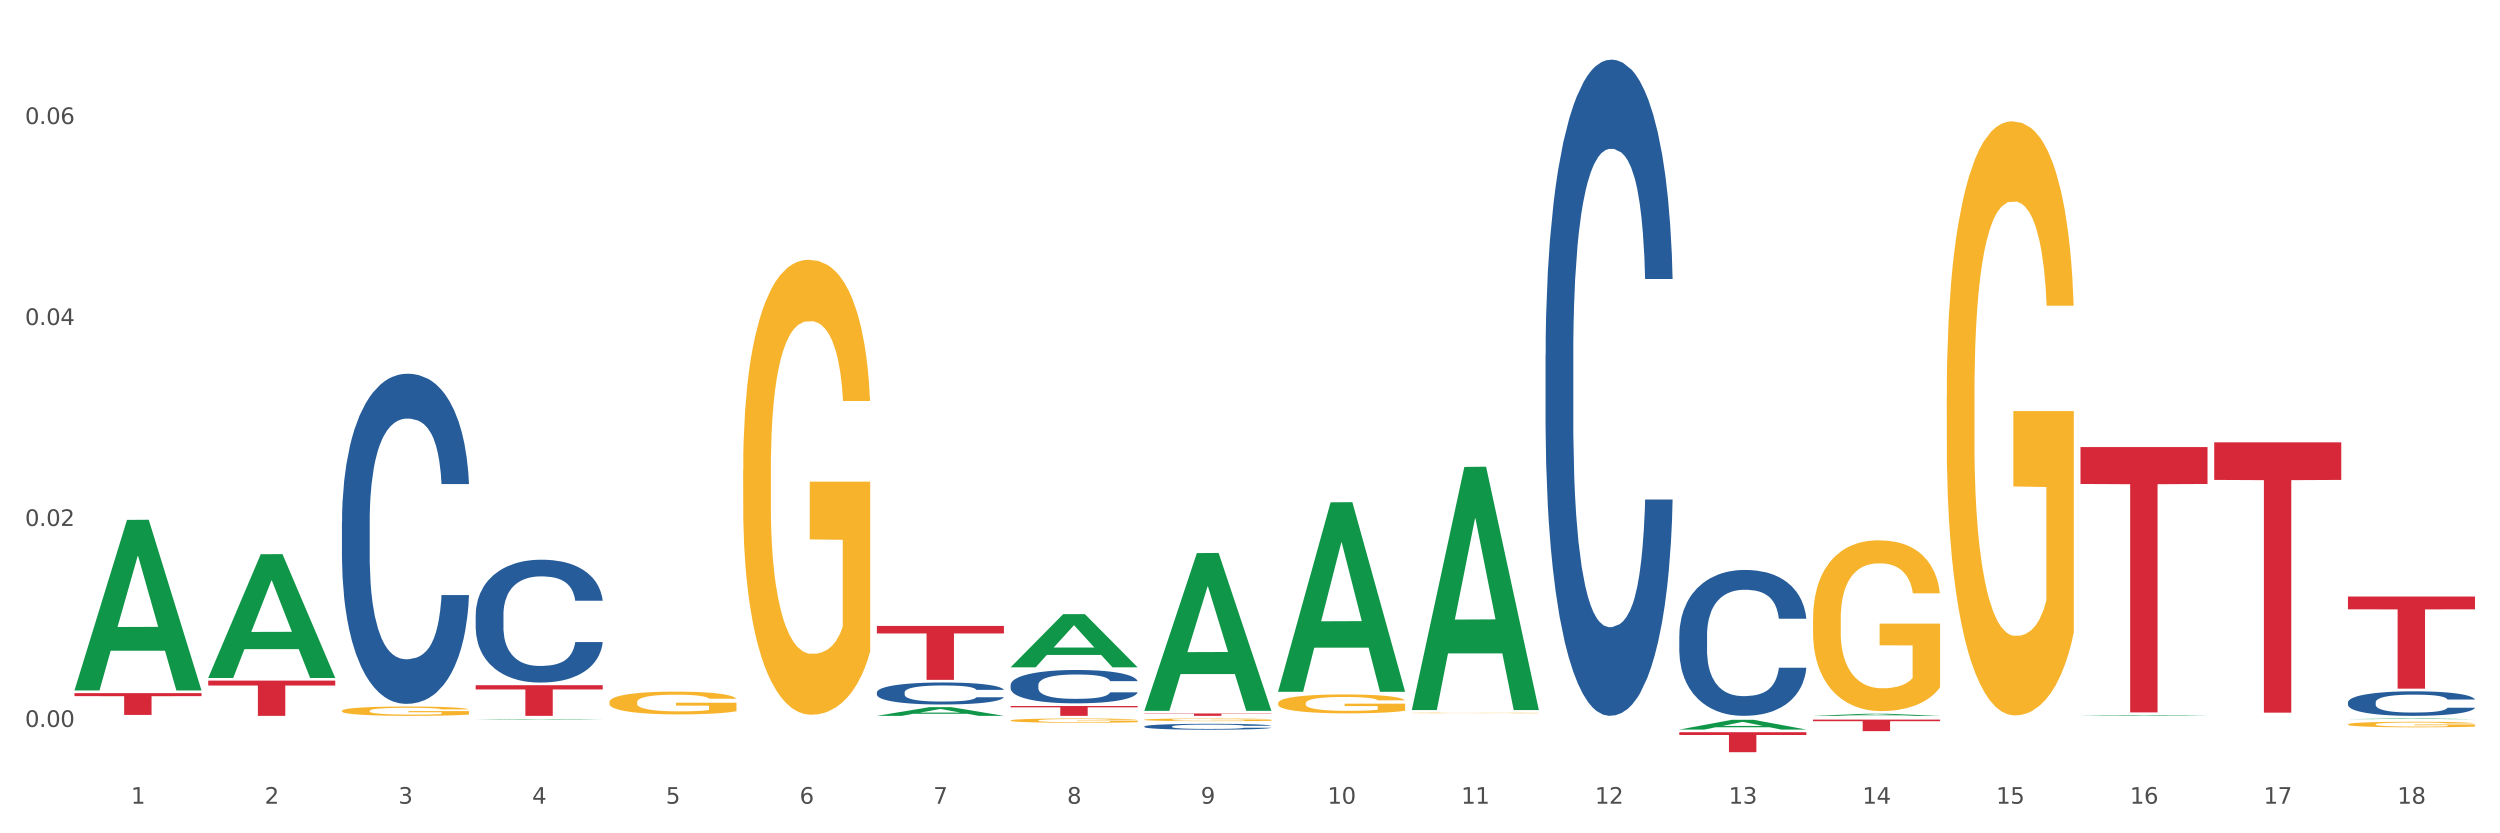 <?xml version="1.0" encoding="utf-8" standalone="no"?>
<!DOCTYPE svg PUBLIC "-//W3C//DTD SVG 1.1//EN"
  "http://www.w3.org/Graphics/SVG/1.1/DTD/svg11.dtd">
<svg xmlns:xlink="http://www.w3.org/1999/xlink" width="1080pt" height="360pt" viewBox="0 0 1080 360" xmlns="http://www.w3.org/2000/svg" version="1.1">
 <rect x="0" y="0" width="1080" height="360" fill="#333333" stroke="none"/>
 <defs>
  <style type="text/css">*{stroke-linejoin: round; stroke-linecap: butt}</style>
 </defs>
 <g id="figure_1">
  <g id="patch_1">
   <path d="M 0 360 
L 1080 360 
L 1080 0 
L 0 0 
z
" style="fill: #ffffff; stroke: #ffffff; stroke-linejoin: miter"/>
  </g>
  <g id="axes_1">
   <g id="matplotlib.axis_1">
    <g id="xtick_1">
     <g id="text_1">
      <!-- 1 -->
      <g style="fill: #4d4d4d" transform="translate(56.563 347.204) scale(0.096 -0.096)">
       <defs>
        <path id="DejaVuSans-31" d="M 794 531 
L 1825 531 
L 1825 4091 
L 703 3866 
L 703 4441 
L 1819 4666 
L 2450 4666 
L 2450 531 
L 3481 531 
L 3481 0 
L 794 0 
L 794 531 
z
" transform="scale(0.016)"/>
       </defs>
       <use xlink:href="#DejaVuSans-31"/>
      </g>
     </g>
    </g>
    <g id="xtick_2">
     <g id="text_2">
      <!-- 2 -->
      <g style="fill: #4d4d4d" transform="translate(114.336 347.204) scale(0.096 -0.096)">
       <defs>
        <path id="DejaVuSans-32" d="M 1228 531 
L 3431 531 
L 3431 0 
L 469 0 
L 469 531 
Q 828 903 1448 1529 
Q 2069 2156 2228 2338 
Q 2531 2678 2651 2914 
Q 2772 3150 2772 3378 
Q 2772 3750 2511 3984 
Q 2250 4219 1831 4219 
Q 1534 4219 1204 4116 
Q 875 4013 500 3803 
L 500 4441 
Q 881 4594 1212 4672 
Q 1544 4750 1819 4750 
Q 2544 4750 2975 4387 
Q 3406 4025 3406 3419 
Q 3406 3131 3298 2873 
Q 3191 2616 2906 2266 
Q 2828 2175 2409 1742 
Q 1991 1309 1228 531 
z
" transform="scale(0.016)"/>
       </defs>
       <use xlink:href="#DejaVuSans-32"/>
      </g>
     </g>
    </g>
    <g id="xtick_3">
     <g id="text_3">
      <!-- 3 -->
      <g style="fill: #4d4d4d" transform="translate(172.109 347.204) scale(0.096 -0.096)">
       <defs>
        <path id="DejaVuSans-33" d="M 2597 2516 
Q 3050 2419 3304 2112 
Q 3559 1806 3559 1356 
Q 3559 666 3084 287 
Q 2609 -91 1734 -91 
Q 1441 -91 1130 -33 
Q 819 25 488 141 
L 488 750 
Q 750 597 1062 519 
Q 1375 441 1716 441 
Q 2309 441 2620 675 
Q 2931 909 2931 1356 
Q 2931 1769 2642 2001 
Q 2353 2234 1838 2234 
L 1294 2234 
L 1294 2753 
L 1863 2753 
Q 2328 2753 2575 2939 
Q 2822 3125 2822 3475 
Q 2822 3834 2567 4026 
Q 2313 4219 1838 4219 
Q 1578 4219 1281 4162 
Q 984 4106 628 3988 
L 628 4550 
Q 988 4650 1302 4700 
Q 1616 4750 1894 4750 
Q 2613 4750 3031 4423 
Q 3450 4097 3450 3541 
Q 3450 3153 3228 2886 
Q 3006 2619 2597 2516 
z
" transform="scale(0.016)"/>
       </defs>
       <use xlink:href="#DejaVuSans-33"/>
      </g>
     </g>
    </g>
    <g id="xtick_4">
     <g id="text_4">
      <!-- 4 -->
      <g style="fill: #4d4d4d" transform="translate(229.882 347.204) scale(0.096 -0.096)">
       <defs>
        <path id="DejaVuSans-34" d="M 2419 4116 
L 825 1625 
L 2419 1625 
L 2419 4116 
z
M 2253 4666 
L 3047 4666 
L 3047 1625 
L 3713 1625 
L 3713 1100 
L 3047 1100 
L 3047 0 
L 2419 0 
L 2419 1100 
L 313 1100 
L 313 1709 
L 2253 4666 
z
" transform="scale(0.016)"/>
       </defs>
       <use xlink:href="#DejaVuSans-34"/>
      </g>
     </g>
    </g>
    <g id="xtick_5">
     <g id="text_5">
      <!-- 5 -->
      <g style="fill: #4d4d4d" transform="translate(287.655 347.204) scale(0.096 -0.096)">
       <defs>
        <path id="DejaVuSans-35" d="M 691 4666 
L 3169 4666 
L 3169 4134 
L 1269 4134 
L 1269 2991 
Q 1406 3038 1543 3061 
Q 1681 3084 1819 3084 
Q 2600 3084 3056 2656 
Q 3513 2228 3513 1497 
Q 3513 744 3044 326 
Q 2575 -91 1722 -91 
Q 1428 -91 1123 -41 
Q 819 9 494 109 
L 494 744 
Q 775 591 1075 516 
Q 1375 441 1709 441 
Q 2250 441 2565 725 
Q 2881 1009 2881 1497 
Q 2881 1984 2565 2268 
Q 2250 2553 1709 2553 
Q 1456 2553 1204 2497 
Q 953 2441 691 2322 
L 691 4666 
z
" transform="scale(0.016)"/>
       </defs>
       <use xlink:href="#DejaVuSans-35"/>
      </g>
     </g>
    </g>
    <g id="xtick_6">
     <g id="text_6">
      <!-- 6 -->
      <g style="fill: #4d4d4d" transform="translate(345.428 347.204) scale(0.096 -0.096)">
       <defs>
        <path id="DejaVuSans-36" d="M 2113 2584 
Q 1688 2584 1439 2293 
Q 1191 2003 1191 1497 
Q 1191 994 1439 701 
Q 1688 409 2113 409 
Q 2538 409 2786 701 
Q 3034 994 3034 1497 
Q 3034 2003 2786 2293 
Q 2538 2584 2113 2584 
z
M 3366 4563 
L 3366 3988 
Q 3128 4100 2886 4159 
Q 2644 4219 2406 4219 
Q 1781 4219 1451 3797 
Q 1122 3375 1075 2522 
Q 1259 2794 1537 2939 
Q 1816 3084 2150 3084 
Q 2853 3084 3261 2657 
Q 3669 2231 3669 1497 
Q 3669 778 3244 343 
Q 2819 -91 2113 -91 
Q 1303 -91 875 529 
Q 447 1150 447 2328 
Q 447 3434 972 4092 
Q 1497 4750 2381 4750 
Q 2619 4750 2861 4703 
Q 3103 4656 3366 4563 
z
" transform="scale(0.016)"/>
       </defs>
       <use xlink:href="#DejaVuSans-36"/>
      </g>
     </g>
    </g>
    <g id="xtick_7">
     <g id="text_7">
      <!-- 7 -->
      <g style="fill: #4d4d4d" transform="translate(403.201 347.204) scale(0.096 -0.096)">
       <defs>
        <path id="DejaVuSans-37" d="M 525 4666 
L 3525 4666 
L 3525 4397 
L 1831 0 
L 1172 0 
L 2766 4134 
L 525 4134 
L 525 4666 
z
" transform="scale(0.016)"/>
       </defs>
       <use xlink:href="#DejaVuSans-37"/>
      </g>
     </g>
    </g>
    <g id="xtick_8">
     <g id="text_8">
      <!-- 8 -->
      <g style="fill: #4d4d4d" transform="translate(460.974 347.204) scale(0.096 -0.096)">
       <defs>
        <path id="DejaVuSans-38" d="M 2034 2216 
Q 1584 2216 1326 1975 
Q 1069 1734 1069 1313 
Q 1069 891 1326 650 
Q 1584 409 2034 409 
Q 2484 409 2743 651 
Q 3003 894 3003 1313 
Q 3003 1734 2745 1975 
Q 2488 2216 2034 2216 
z
M 1403 2484 
Q 997 2584 770 2862 
Q 544 3141 544 3541 
Q 544 4100 942 4425 
Q 1341 4750 2034 4750 
Q 2731 4750 3128 4425 
Q 3525 4100 3525 3541 
Q 3525 3141 3298 2862 
Q 3072 2584 2669 2484 
Q 3125 2378 3379 2068 
Q 3634 1759 3634 1313 
Q 3634 634 3220 271 
Q 2806 -91 2034 -91 
Q 1263 -91 848 271 
Q 434 634 434 1313 
Q 434 1759 690 2068 
Q 947 2378 1403 2484 
z
M 1172 3481 
Q 1172 3119 1398 2916 
Q 1625 2713 2034 2713 
Q 2441 2713 2670 2916 
Q 2900 3119 2900 3481 
Q 2900 3844 2670 4047 
Q 2441 4250 2034 4250 
Q 1625 4250 1398 4047 
Q 1172 3844 1172 3481 
z
" transform="scale(0.016)"/>
       </defs>
       <use xlink:href="#DejaVuSans-38"/>
      </g>
     </g>
    </g>
    <g id="xtick_9">
     <g id="text_9">
      <!-- 9 -->
      <g style="fill: #4d4d4d" transform="translate(518.747 347.204) scale(0.096 -0.096)">
       <defs>
        <path id="DejaVuSans-39" d="M 703 97 
L 703 672 
Q 941 559 1184 500 
Q 1428 441 1663 441 
Q 2288 441 2617 861 
Q 2947 1281 2994 2138 
Q 2813 1869 2534 1725 
Q 2256 1581 1919 1581 
Q 1219 1581 811 2004 
Q 403 2428 403 3163 
Q 403 3881 828 4315 
Q 1253 4750 1959 4750 
Q 2769 4750 3195 4129 
Q 3622 3509 3622 2328 
Q 3622 1225 3098 567 
Q 2575 -91 1691 -91 
Q 1453 -91 1209 -44 
Q 966 3 703 97 
z
M 1959 2075 
Q 2384 2075 2632 2365 
Q 2881 2656 2881 3163 
Q 2881 3666 2632 3958 
Q 2384 4250 1959 4250 
Q 1534 4250 1286 3958 
Q 1038 3666 1038 3163 
Q 1038 2656 1286 2365 
Q 1534 2075 1959 2075 
z
" transform="scale(0.016)"/>
       </defs>
       <use xlink:href="#DejaVuSans-39"/>
      </g>
     </g>
    </g>
    <g id="xtick_10">
     <g id="text_10">
      <!-- 10 -->
      <g style="fill: #4d4d4d" transform="translate(573.466 347.204) scale(0.096 -0.096)">
       <defs>
        <path id="DejaVuSans-30" d="M 2034 4250 
Q 1547 4250 1301 3770 
Q 1056 3291 1056 2328 
Q 1056 1369 1301 889 
Q 1547 409 2034 409 
Q 2525 409 2770 889 
Q 3016 1369 3016 2328 
Q 3016 3291 2770 3770 
Q 2525 4250 2034 4250 
z
M 2034 4750 
Q 2819 4750 3233 4129 
Q 3647 3509 3647 2328 
Q 3647 1150 3233 529 
Q 2819 -91 2034 -91 
Q 1250 -91 836 529 
Q 422 1150 422 2328 
Q 422 3509 836 4129 
Q 1250 4750 2034 4750 
z
" transform="scale(0.016)"/>
       </defs>
       <use xlink:href="#DejaVuSans-31"/>
       <use xlink:href="#DejaVuSans-30" transform="translate(63.623 0)"/>
      </g>
     </g>
    </g>
    <g id="xtick_11">
     <g id="text_11">
      <!-- 11 -->
      <g style="fill: #4d4d4d" transform="translate(631.239 347.204) scale(0.096 -0.096)">
       <use xlink:href="#DejaVuSans-31"/>
       <use xlink:href="#DejaVuSans-31" transform="translate(63.623 0)"/>
      </g>
     </g>
    </g>
    <g id="xtick_12">
     <g id="text_12">
      <!-- 12 -->
      <g style="fill: #4d4d4d" transform="translate(689.012 347.204) scale(0.096 -0.096)">
       <use xlink:href="#DejaVuSans-31"/>
       <use xlink:href="#DejaVuSans-32" transform="translate(63.623 0)"/>
      </g>
     </g>
    </g>
    <g id="xtick_13">
     <g id="text_13">
      <!-- 13 -->
      <g style="fill: #4d4d4d" transform="translate(746.785 347.204) scale(0.096 -0.096)">
       <use xlink:href="#DejaVuSans-31"/>
       <use xlink:href="#DejaVuSans-33" transform="translate(63.623 0)"/>
      </g>
     </g>
    </g>
    <g id="xtick_14">
     <g id="text_14">
      <!-- 14 -->
      <g style="fill: #4d4d4d" transform="translate(804.558 347.204) scale(0.096 -0.096)">
       <use xlink:href="#DejaVuSans-31"/>
       <use xlink:href="#DejaVuSans-34" transform="translate(63.623 0)"/>
      </g>
     </g>
    </g>
    <g id="xtick_15">
     <g id="text_15">
      <!-- 15 -->
      <g style="fill: #4d4d4d" transform="translate(862.331 347.204) scale(0.096 -0.096)">
       <use xlink:href="#DejaVuSans-31"/>
       <use xlink:href="#DejaVuSans-35" transform="translate(63.623 0)"/>
      </g>
     </g>
    </g>
    <g id="xtick_16">
     <g id="text_16">
      <!-- 16 -->
      <g style="fill: #4d4d4d" transform="translate(920.104 347.204) scale(0.096 -0.096)">
       <use xlink:href="#DejaVuSans-31"/>
       <use xlink:href="#DejaVuSans-36" transform="translate(63.623 0)"/>
      </g>
     </g>
    </g>
    <g id="xtick_17">
     <g id="text_17">
      <!-- 17 -->
      <g style="fill: #4d4d4d" transform="translate(977.877 347.204) scale(0.096 -0.096)">
       <use xlink:href="#DejaVuSans-31"/>
       <use xlink:href="#DejaVuSans-37" transform="translate(63.623 0)"/>
      </g>
     </g>
    </g>
    <g id="xtick_18">
     <g id="text_18">
      <!-- 18 -->
      <g style="fill: #4d4d4d" transform="translate(1035.65 347.204) scale(0.096 -0.096)">
       <use xlink:href="#DejaVuSans-31"/>
       <use xlink:href="#DejaVuSans-38" transform="translate(63.623 0)"/>
      </g>
     </g>
    </g>
    <g id="xtick_19"/>
    <g id="xtick_20"/>
    <g id="xtick_21"/>
    <g id="xtick_22"/>
    <g id="xtick_23"/>
    <g id="xtick_24"/>
    <g id="xtick_25"/>
    <g id="xtick_26"/>
    <g id="xtick_27"/>
    <g id="xtick_28"/>
    <g id="xtick_29"/>
    <g id="xtick_30"/>
    <g id="xtick_31"/>
    <g id="xtick_32"/>
    <g id="xtick_33"/>
    <g id="xtick_34"/>
    <g id="xtick_35"/>
   </g>
   <g id="matplotlib.axis_2">
    <g id="ytick_1">
     <g id="text_19">
      <!-- 0.00 -->
      <g style="fill: #4d4d4d" transform="translate(10.8 314.032) scale(0.096 -0.096)">
       <defs>
        <path id="DejaVuSans-2e" d="M 684 794 
L 1344 794 
L 1344 0 
L 684 0 
L 684 794 
z
" transform="scale(0.016)"/>
       </defs>
       <use xlink:href="#DejaVuSans-30"/>
       <use xlink:href="#DejaVuSans-2e" transform="translate(63.623 0)"/>
       <use xlink:href="#DejaVuSans-30" transform="translate(95.41 0)"/>
       <use xlink:href="#DejaVuSans-30" transform="translate(159.033 0)"/>
      </g>
     </g>
    </g>
    <g id="ytick_2">
     <g id="text_20">
      <!-- 0.02 -->
      <g style="fill: #4d4d4d" transform="translate(10.8 227.214) scale(0.096 -0.096)">
       <use xlink:href="#DejaVuSans-30"/>
       <use xlink:href="#DejaVuSans-2e" transform="translate(63.623 0)"/>
       <use xlink:href="#DejaVuSans-30" transform="translate(95.41 0)"/>
       <use xlink:href="#DejaVuSans-32" transform="translate(159.033 0)"/>
      </g>
     </g>
    </g>
    <g id="ytick_3">
     <g id="text_21">
      <!-- 0.04 -->
      <g style="fill: #4d4d4d" transform="translate(10.8 140.396) scale(0.096 -0.096)">
       <use xlink:href="#DejaVuSans-30"/>
       <use xlink:href="#DejaVuSans-2e" transform="translate(63.623 0)"/>
       <use xlink:href="#DejaVuSans-30" transform="translate(95.41 0)"/>
       <use xlink:href="#DejaVuSans-34" transform="translate(159.033 0)"/>
      </g>
     </g>
    </g>
    <g id="ytick_4">
     <g id="text_22">
      <!-- 0.06 -->
      <g style="fill: #4d4d4d" transform="translate(10.8 53.578) scale(0.096 -0.096)">
       <use xlink:href="#DejaVuSans-30"/>
       <use xlink:href="#DejaVuSans-2e" transform="translate(63.623 0)"/>
       <use xlink:href="#DejaVuSans-30" transform="translate(95.41 0)"/>
       <use xlink:href="#DejaVuSans-36" transform="translate(159.033 0)"/>
      </g>
     </g>
    </g>
    <g id="ytick_5"/>
    <g id="ytick_6"/>
    <g id="ytick_7"/>
   </g>
   <g id="PolyCollection_1">
    <path d="M 32.175 298.156 
L 32.232 298.086 
L 54.864 224.598 
L 64.257 224.528 
L 87.059 298.294 
L 76.196 298.294 
L 71.273 281.117 
L 47.905 281.117 
L 47.735 281.394 
L 42.982 298.294 
L 32.175 298.294 
L 32.175 298.156 
L 50.847 270.866 
L 68.331 270.796 
L 59.674 240.251 
L 59.561 240.113 
L 59.447 240.32 
L 50.79 270.796 
L 50.847 270.866 
L 32.175 298.156 
z
" clip-path="url(#p924df0309d)" style="fill: #109648"/>
    <path d="M 898.77 193.147 
L 953.654 193.147 
L 953.654 209.073 
L 932.064 209.18 
L 932.064 307.749 
L 920.229 307.749 
L 920.229 209.18 
L 898.77 209.073 
L 898.77 193.254 
L 898.77 193.147 
z
" clip-path="url(#p924df0309d)" style="fill: #d62839"/>
    <path d="M 783.224 310.854 
L 838.108 310.854 
L 838.108 311.549 
L 816.519 311.554 
L 816.519 315.857 
L 804.683 315.857 
L 804.683 311.554 
L 783.224 311.549 
L 783.224 310.859 
L 783.224 310.854 
z
" clip-path="url(#p924df0309d)" style="fill: #d62839"/>
    <path d="M 725.451 316.313 
L 780.335 316.313 
L 780.335 317.513 
L 758.746 317.522 
L 758.746 324.95 
L 746.91 324.95 
L 746.91 317.522 
L 725.451 317.513 
L 725.451 316.321 
L 725.451 316.313 
z
" clip-path="url(#p924df0309d)" style="fill: #d62839"/>
    <path d="M 494.359 308.223 
L 549.243 308.223 
L 549.243 308.365 
L 527.654 308.366 
L 527.654 309.246 
L 515.818 309.246 
L 515.818 308.366 
L 494.359 308.365 
L 494.359 308.224 
L 494.359 308.223 
z
" clip-path="url(#p924df0309d)" style="fill: #d62839"/>
    <path d="M 205.494 265.639 
L 205.559 265.59 
L 205.559 264.233 
L 205.753 262.391 
L 206.467 258.998 
L 207.375 256.428 
L 208.932 253.423 
L 209.776 252.162 
L 210.879 250.757 
L 213.149 248.478 
L 215.744 246.539 
L 217.561 245.473 
L 218.923 244.794 
L 221.972 243.582 
L 223.724 243.049 
L 225.54 242.613 
L 227.097 242.322 
L 229.692 241.982 
L 231.768 241.837 
L 234.169 241.788 
L 236.18 241.837 
L 238.84 242.031 
L 242.732 242.613 
L 244.224 242.952 
L 246.236 243.534 
L 248.312 244.309 
L 249.998 245.085 
L 251.945 246.2 
L 253.956 247.654 
L 255.902 249.496 
L 257.264 251.193 
L 258.367 252.986 
L 259.34 255.168 
L 260.054 257.543 
L 260.378 259.531 
L 248.506 259.531 
L 248.182 257.737 
L 247.533 255.798 
L 246.884 254.489 
L 246.171 253.423 
L 245.068 252.211 
L 244.095 251.435 
L 242.473 250.514 
L 240.981 249.932 
L 239.748 249.593 
L 238.256 249.302 
L 235.077 249.011 
L 232.806 249.011 
L 231.379 249.108 
L 229.627 249.351 
L 228.135 249.69 
L 226.384 250.272 
L 225.021 250.902 
L 223.659 251.726 
L 222.88 252.308 
L 221.713 253.374 
L 220.934 254.247 
L 219.896 255.75 
L 219.312 256.816 
L 218.274 259.579 
L 217.82 261.615 
L 217.626 263.021 
L 217.496 264.572 
L 217.496 272.135 
L 217.885 275.528 
L 218.209 276.982 
L 218.728 278.631 
L 219.702 280.763 
L 221.129 282.848 
L 222.621 284.351 
L 223.854 285.272 
L 225.021 285.95 
L 226.189 286.484 
L 227.616 286.968 
L 228.784 287.259 
L 230.536 287.55 
L 232.612 287.696 
L 234.234 287.696 
L 237.542 287.453 
L 239.034 287.211 
L 240.462 286.871 
L 242.019 286.338 
L 243.251 285.757 
L 243.965 285.32 
L 245.133 284.399 
L 246.041 283.43 
L 246.819 282.315 
L 247.338 281.345 
L 247.922 279.891 
L 248.376 278.243 
L 248.506 277.37 
L 260.378 277.37 
L 260.119 279.115 
L 259.665 280.812 
L 258.756 283.09 
L 258.043 284.399 
L 256.94 285.999 
L 255.772 287.356 
L 254.15 288.859 
L 252.658 289.974 
L 251.101 290.944 
L 249.414 291.816 
L 246.365 293.028 
L 245.262 293.367 
L 242.927 293.949 
L 241.11 294.288 
L 238.45 294.628 
L 235.726 294.822 
L 232.871 294.87 
L 230.341 294.773 
L 227.551 294.482 
L 225.8 294.191 
L 223.854 293.755 
L 221.583 293.076 
L 219.442 292.252 
L 217.431 291.283 
L 215.55 290.168 
L 213.798 288.908 
L 211.527 286.823 
L 209.841 284.787 
L 208.608 282.896 
L 207.765 281.297 
L 206.921 279.261 
L 206.467 277.855 
L 205.753 274.462 
L 205.494 271.311 
L 205.494 265.639 
z
" clip-path="url(#p924df0309d)" style="fill: #255c99"/>
    <path d="M 378.813 270.415 
L 433.697 270.415 
L 433.697 273.651 
L 412.108 273.672 
L 412.108 293.698 
L 400.272 293.698 
L 400.272 273.672 
L 378.813 273.651 
L 378.813 270.437 
L 378.813 270.415 
z
" clip-path="url(#p924df0309d)" style="fill: #d62839"/>
    <path d="M 205.494 296.009 
L 260.378 296.009 
L 260.378 297.848 
L 238.789 297.861 
L 238.789 309.246 
L 226.953 309.246 
L 226.953 297.861 
L 205.494 297.848 
L 205.494 296.021 
L 205.494 296.009 
z
" clip-path="url(#p924df0309d)" style="fill: #d62839"/>
    <path d="M 89.948 294.029 
L 144.832 294.029 
L 144.832 296.144 
L 123.243 296.158 
L 123.243 309.246 
L 111.407 309.246 
L 111.407 296.158 
L 89.948 296.144 
L 89.948 294.043 
L 89.948 294.029 
z
" clip-path="url(#p924df0309d)" style="fill: #d62839"/>
    <path d="M 32.175 299.433 
L 87.059 299.433 
L 87.059 300.74 
L 65.47 300.748 
L 65.47 308.837 
L 53.635 308.837 
L 53.635 300.748 
L 32.175 300.74 
L 32.175 299.442 
L 32.175 299.433 
z
" clip-path="url(#p924df0309d)" style="fill: #d62839"/>
    <path d="M 1014.316 312.908 
L 1014.38 312.906 
L 1014.38 312.827 
L 1014.51 312.759 
L 1015.158 312.595 
L 1016.13 312.459 
L 1016.843 312.387 
L 1017.556 312.328 
L 1018.398 312.268 
L 1019.435 312.207 
L 1021.314 312.117 
L 1022.48 312.071 
L 1023.906 312.023 
L 1026.498 311.953 
L 1028.377 311.913 
L 1030.321 311.88 
L 1033.496 311.841 
L 1035.57 311.823 
L 1037.773 311.81 
L 1040.429 311.801 
L 1042.438 311.799 
L 1046.845 311.806 
L 1050.603 311.826 
L 1052.417 311.841 
L 1054.75 311.867 
L 1055.981 311.885 
L 1057.99 311.92 
L 1060.063 311.966 
L 1061.489 312.005 
L 1063.627 312.08 
L 1065.247 312.154 
L 1066.738 312.246 
L 1067.515 312.31 
L 1068.098 312.369 
L 1068.617 312.437 
L 1069.135 312.545 
L 1057.471 312.545 
L 1057.018 312.468 
L 1056.305 312.395 
L 1055.268 312.325 
L 1054.361 312.282 
L 1052.806 312.227 
L 1051.38 312.192 
L 1049.89 312.165 
L 1048.076 312.143 
L 1046.65 312.132 
L 1044.641 312.124 
L 1040.689 312.126 
L 1038.032 312.143 
L 1036.218 312.165 
L 1035.051 312.185 
L 1034.014 312.207 
L 1032.848 312.238 
L 1031.487 312.284 
L 1030.515 312.325 
L 1029.543 312.378 
L 1028.766 312.431 
L 1028.053 312.492 
L 1027.47 312.558 
L 1027.016 312.626 
L 1026.627 312.709 
L 1026.303 312.847 
L 1026.303 313.147 
L 1026.433 313.215 
L 1026.757 313.305 
L 1027.146 313.373 
L 1027.794 313.454 
L 1028.377 313.509 
L 1029.479 313.588 
L 1030.71 313.654 
L 1031.682 313.695 
L 1032.654 313.73 
L 1034.338 313.779 
L 1036.218 313.818 
L 1037.838 313.842 
L 1040.041 313.864 
L 1041.531 313.873 
L 1042.827 313.877 
L 1046.002 313.877 
L 1048.27 313.871 
L 1050.797 313.855 
L 1052.741 313.836 
L 1054.361 313.812 
L 1056.176 313.772 
L 1057.342 313.735 
L 1057.342 313.277 
L 1043.086 313.275 
L 1043.086 312.97 
L 1069.2 312.97 
L 1069.2 313.864 
L 1068.098 313.91 
L 1066.867 313.952 
L 1065.571 313.989 
L 1063.627 314.035 
L 1061.295 314.079 
L 1059.221 314.11 
L 1057.018 314.136 
L 1054.426 314.16 
L 1051.056 314.182 
L 1048.983 314.191 
L 1046.391 314.197 
L 1043.345 314.2 
L 1040.689 314.195 
L 1038.097 314.184 
L 1035.375 314.165 
L 1032.718 314.136 
L 1030.71 314.108 
L 1028.701 314.072 
L 1026.563 314.026 
L 1024.878 313.983 
L 1023.582 313.943 
L 1022.156 313.893 
L 1020.601 313.827 
L 1019.435 313.768 
L 1018.398 313.706 
L 1017.296 313.627 
L 1016.519 313.559 
L 1015.741 313.474 
L 1015.288 313.41 
L 1014.769 313.312 
L 1014.38 313.174 
L 1014.316 312.908 
z
" clip-path="url(#p924df0309d)" style="fill: #f7b32b"/>
    <path d="M 840.997 171.005 
L 841.062 170.77 
L 841.062 162.331 
L 841.191 155.064 
L 841.839 137.483 
L 842.811 122.949 
L 843.524 115.213 
L 844.237 108.883 
L 845.079 102.554 
L 846.116 95.99 
L 847.995 86.379 
L 849.161 81.456 
L 850.587 76.299 
L 853.179 68.797 
L 855.058 64.578 
L 857.002 61.062 
L 860.177 56.842 
L 862.251 54.967 
L 864.454 53.56 
L 867.111 52.622 
L 869.119 52.388 
L 873.526 53.091 
L 877.284 55.201 
L 879.098 56.842 
L 881.431 59.655 
L 882.662 61.53 
L 884.671 65.281 
L 886.744 70.204 
L 888.17 74.423 
L 890.308 82.394 
L 891.928 90.364 
L 893.419 100.21 
L 894.196 107.008 
L 894.779 113.337 
L 895.298 120.604 
L 895.816 132.091 
L 884.153 132.091 
L 883.699 123.886 
L 882.986 116.15 
L 881.949 108.649 
L 881.042 103.961 
L 879.487 98.1 
L 878.061 94.349 
L 876.571 91.536 
L 874.757 89.192 
L 873.331 88.02 
L 871.322 87.082 
L 867.37 87.317 
L 864.713 89.192 
L 862.899 91.536 
L 861.732 93.646 
L 860.695 95.99 
L 859.529 99.272 
L 858.168 104.195 
L 857.196 108.649 
L 856.224 114.275 
L 855.447 119.901 
L 854.734 126.465 
L 854.151 133.498 
L 853.697 140.765 
L 853.308 149.673 
L 852.984 164.441 
L 852.984 196.557 
L 853.114 203.824 
L 853.438 213.435 
L 853.827 220.702 
L 854.475 229.376 
L 855.058 235.236 
L 856.16 243.675 
L 857.391 250.708 
L 858.363 255.162 
L 859.335 258.913 
L 861.019 264.07 
L 862.899 268.29 
L 864.519 270.868 
L 866.722 273.212 
L 868.212 274.15 
L 869.508 274.619 
L 872.683 274.619 
L 874.951 273.916 
L 877.478 272.275 
L 879.422 270.165 
L 881.042 267.586 
L 882.857 263.367 
L 884.023 259.382 
L 884.023 210.388 
L 869.767 210.153 
L 869.767 177.569 
L 895.881 177.569 
L 895.881 273.212 
L 894.779 278.135 
L 893.548 282.589 
L 892.252 286.574 
L 890.308 291.497 
L 887.976 296.186 
L 885.902 299.467 
L 883.699 302.281 
L 881.107 304.859 
L 877.737 307.203 
L 875.664 308.141 
L 873.072 308.844 
L 870.026 309.079 
L 867.37 308.61 
L 864.778 307.438 
L 862.056 305.328 
L 859.4 302.281 
L 857.391 299.233 
L 855.382 295.482 
L 853.244 290.559 
L 851.559 285.871 
L 850.263 281.652 
L 848.837 276.26 
L 847.282 269.227 
L 846.116 262.898 
L 845.079 256.334 
L 843.977 247.895 
L 843.2 240.628 
L 842.422 231.485 
L 841.969 224.687 
L 841.45 214.138 
L 841.062 199.37 
L 840.997 171.005 
z
" clip-path="url(#p924df0309d)" style="fill: #f7b32b"/>
    <path d="M 783.224 267.512 
L 783.289 267.445 
L 783.289 265.019 
L 783.418 262.93 
L 784.066 257.876 
L 785.038 253.698 
L 785.751 251.475 
L 786.464 249.655 
L 787.306 247.836 
L 788.343 245.949 
L 790.222 243.186 
L 791.388 241.771 
L 792.814 240.289 
L 795.406 238.132 
L 797.285 236.92 
L 799.229 235.909 
L 802.404 234.696 
L 804.478 234.157 
L 806.681 233.752 
L 809.338 233.483 
L 811.346 233.416 
L 815.753 233.618 
L 819.511 234.224 
L 821.325 234.696 
L 823.658 235.504 
L 824.889 236.044 
L 826.898 237.122 
L 828.971 238.537 
L 830.397 239.75 
L 832.535 242.041 
L 834.155 244.332 
L 835.646 247.162 
L 836.423 249.116 
L 837.007 250.935 
L 837.525 253.024 
L 838.043 256.326 
L 826.38 256.326 
L 825.926 253.968 
L 825.213 251.744 
L 824.176 249.588 
L 823.269 248.24 
L 821.714 246.556 
L 820.288 245.477 
L 818.798 244.669 
L 816.984 243.995 
L 815.558 243.658 
L 813.549 243.388 
L 809.597 243.456 
L 806.94 243.995 
L 805.126 244.669 
L 803.959 245.275 
L 802.922 245.949 
L 801.756 246.892 
L 800.395 248.308 
L 799.423 249.588 
L 798.451 251.205 
L 797.674 252.822 
L 796.961 254.709 
L 796.378 256.731 
L 795.924 258.819 
L 795.535 261.38 
L 795.211 265.625 
L 795.211 274.857 
L 795.341 276.946 
L 795.665 279.709 
L 796.054 281.798 
L 796.702 284.291 
L 797.285 285.975 
L 798.387 288.401 
L 799.618 290.423 
L 800.59 291.703 
L 801.562 292.781 
L 803.246 294.264 
L 805.126 295.477 
L 806.746 296.218 
L 808.949 296.892 
L 810.439 297.161 
L 811.735 297.296 
L 814.91 297.296 
L 817.178 297.094 
L 819.705 296.622 
L 821.649 296.016 
L 823.269 295.274 
L 825.084 294.061 
L 826.25 292.916 
L 826.25 278.833 
L 811.994 278.765 
L 811.994 269.399 
L 838.108 269.399 
L 838.108 296.892 
L 837.007 298.307 
L 835.775 299.587 
L 834.479 300.733 
L 832.535 302.148 
L 830.203 303.495 
L 828.129 304.439 
L 825.926 305.247 
L 823.334 305.989 
L 819.964 306.662 
L 817.891 306.932 
L 815.299 307.134 
L 812.253 307.201 
L 809.597 307.067 
L 807.005 306.73 
L 804.283 306.123 
L 801.627 305.247 
L 799.618 304.371 
L 797.609 303.293 
L 795.471 301.878 
L 793.786 300.53 
L 792.49 299.317 
L 791.064 297.768 
L 789.509 295.746 
L 788.343 293.927 
L 787.306 292.04 
L 786.204 289.614 
L 785.427 287.525 
L 784.649 284.897 
L 784.196 282.943 
L 783.677 279.911 
L 783.289 275.666 
L 783.224 267.512 
z
" clip-path="url(#p924df0309d)" style="fill: #f7b32b"/>
    <path d="M 609.905 307.995 
L 609.97 307.995 
L 609.97 307.987 
L 610.099 307.981 
L 610.747 307.965 
L 611.719 307.952 
L 612.432 307.945 
L 613.145 307.94 
L 613.987 307.934 
L 615.024 307.928 
L 616.903 307.92 
L 618.069 307.915 
L 619.495 307.911 
L 622.087 307.904 
L 623.966 307.9 
L 625.91 307.897 
L 629.085 307.893 
L 631.159 307.892 
L 633.362 307.89 
L 636.019 307.89 
L 638.027 307.889 
L 642.434 307.89 
L 646.192 307.892 
L 648.006 307.893 
L 650.339 307.896 
L 651.57 307.898 
L 653.579 307.901 
L 655.653 307.905 
L 657.078 307.909 
L 659.216 307.916 
L 660.836 307.923 
L 662.327 307.932 
L 663.104 307.938 
L 663.688 307.944 
L 664.206 307.95 
L 664.724 307.96 
L 653.061 307.96 
L 652.607 307.953 
L 651.894 307.946 
L 650.857 307.939 
L 649.95 307.935 
L 648.395 307.93 
L 646.97 307.927 
L 645.479 307.924 
L 643.665 307.922 
L 642.239 307.921 
L 640.231 307.92 
L 636.278 307.92 
L 633.621 307.922 
L 631.807 307.924 
L 630.64 307.926 
L 629.604 307.928 
L 628.437 307.931 
L 627.076 307.935 
L 626.104 307.939 
L 625.132 307.944 
L 624.355 307.949 
L 623.642 307.955 
L 623.059 307.962 
L 622.605 307.968 
L 622.217 307.976 
L 621.893 307.989 
L 621.893 308.018 
L 622.022 308.024 
L 622.346 308.033 
L 622.735 308.039 
L 623.383 308.047 
L 623.966 308.052 
L 625.068 308.06 
L 626.299 308.066 
L 627.271 308.07 
L 628.243 308.073 
L 629.928 308.078 
L 631.807 308.081 
L 633.427 308.084 
L 635.63 308.086 
L 637.12 308.087 
L 638.416 308.087 
L 641.591 308.087 
L 643.859 308.086 
L 646.386 308.085 
L 648.33 308.083 
L 649.95 308.081 
L 651.765 308.077 
L 652.931 308.074 
L 652.931 308.03 
L 638.675 308.03 
L 638.675 308.001 
L 664.789 308.001 
L 664.789 308.086 
L 663.688 308.09 
L 662.456 308.094 
L 661.16 308.098 
L 659.216 308.102 
L 656.884 308.106 
L 654.81 308.109 
L 652.607 308.112 
L 650.015 308.114 
L 646.646 308.116 
L 644.572 308.117 
L 641.98 308.118 
L 638.935 308.118 
L 636.278 308.117 
L 633.686 308.116 
L 630.964 308.114 
L 628.308 308.112 
L 626.299 308.109 
L 624.29 308.106 
L 622.152 308.101 
L 620.467 308.097 
L 619.171 308.093 
L 617.745 308.089 
L 616.19 308.082 
L 615.024 308.077 
L 613.987 308.071 
L 612.886 308.063 
L 612.108 308.057 
L 611.33 308.049 
L 610.877 308.043 
L 610.358 308.033 
L 609.97 308.02 
L 609.905 307.995 
z
" clip-path="url(#p924df0309d)" style="fill: #f7b32b"/>
    <path d="M 552.132 303.777 
L 552.197 303.769 
L 552.197 303.5 
L 552.326 303.269 
L 552.974 302.708 
L 553.946 302.245 
L 554.659 301.999 
L 555.372 301.797 
L 556.214 301.596 
L 557.251 301.386 
L 559.13 301.08 
L 560.296 300.923 
L 561.722 300.759 
L 564.314 300.52 
L 566.193 300.386 
L 568.137 300.274 
L 571.312 300.139 
L 573.386 300.079 
L 575.589 300.035 
L 578.246 300.005 
L 580.254 299.997 
L 584.661 300.02 
L 588.419 300.087 
L 590.233 300.139 
L 592.566 300.229 
L 593.797 300.289 
L 595.806 300.408 
L 597.88 300.565 
L 599.305 300.699 
L 601.443 300.953 
L 603.063 301.207 
L 604.554 301.521 
L 605.331 301.738 
L 605.915 301.939 
L 606.433 302.171 
L 606.951 302.537 
L 595.288 302.537 
L 594.834 302.275 
L 594.121 302.029 
L 593.084 301.79 
L 592.177 301.64 
L 590.622 301.454 
L 589.197 301.334 
L 587.706 301.245 
L 585.892 301.17 
L 584.466 301.133 
L 582.458 301.103 
L 578.505 301.11 
L 575.848 301.17 
L 574.034 301.245 
L 572.867 301.312 
L 571.831 301.386 
L 570.664 301.491 
L 569.303 301.648 
L 568.331 301.79 
L 567.359 301.969 
L 566.582 302.148 
L 565.869 302.357 
L 565.286 302.582 
L 564.832 302.813 
L 564.444 303.097 
L 564.12 303.567 
L 564.12 304.591 
L 564.249 304.822 
L 564.573 305.128 
L 564.962 305.36 
L 565.61 305.636 
L 566.193 305.823 
L 567.295 306.092 
L 568.526 306.316 
L 569.498 306.458 
L 570.47 306.577 
L 572.155 306.742 
L 574.034 306.876 
L 575.654 306.958 
L 577.857 307.033 
L 579.347 307.063 
L 580.643 307.078 
L 583.818 307.078 
L 586.086 307.055 
L 588.613 307.003 
L 590.557 306.936 
L 592.177 306.854 
L 593.992 306.719 
L 595.158 306.592 
L 595.158 305.031 
L 580.902 305.024 
L 580.902 303.986 
L 607.016 303.986 
L 607.016 307.033 
L 605.915 307.19 
L 604.683 307.332 
L 603.387 307.459 
L 601.443 307.616 
L 599.111 307.765 
L 597.037 307.87 
L 594.834 307.959 
L 592.242 308.041 
L 588.873 308.116 
L 586.799 308.146 
L 584.207 308.168 
L 581.162 308.176 
L 578.505 308.161 
L 575.913 308.124 
L 573.191 308.056 
L 570.535 307.959 
L 568.526 307.862 
L 566.517 307.743 
L 564.379 307.586 
L 562.694 307.436 
L 561.398 307.302 
L 559.972 307.13 
L 558.417 306.906 
L 557.251 306.704 
L 556.214 306.495 
L 555.113 306.226 
L 554.335 305.995 
L 553.557 305.704 
L 553.104 305.487 
L 552.585 305.151 
L 552.197 304.68 
L 552.132 303.777 
z
" clip-path="url(#p924df0309d)" style="fill: #f7b32b"/>
    <path d="M 494.359 310.919 
L 494.424 310.918 
L 494.424 310.88 
L 494.553 310.847 
L 495.201 310.768 
L 496.173 310.702 
L 496.886 310.668 
L 497.599 310.639 
L 498.441 310.611 
L 499.478 310.581 
L 501.357 310.538 
L 502.523 310.516 
L 503.949 310.492 
L 506.541 310.459 
L 508.42 310.44 
L 510.364 310.424 
L 513.539 310.405 
L 515.613 310.396 
L 517.816 310.39 
L 520.473 310.386 
L 522.481 310.385 
L 526.888 310.388 
L 530.646 310.397 
L 532.46 310.405 
L 534.793 310.417 
L 536.024 310.426 
L 538.033 310.443 
L 540.107 310.465 
L 541.532 310.484 
L 543.671 310.52 
L 545.29 310.556 
L 546.781 310.6 
L 547.558 310.631 
L 548.142 310.659 
L 548.66 310.692 
L 549.178 310.744 
L 537.515 310.744 
L 537.061 310.707 
L 536.348 310.672 
L 535.311 310.638 
L 534.404 310.617 
L 532.849 310.591 
L 531.424 310.574 
L 529.933 310.561 
L 528.119 310.55 
L 526.693 310.545 
L 524.685 310.541 
L 520.732 310.542 
L 518.075 310.55 
L 516.261 310.561 
L 515.094 310.57 
L 514.058 310.581 
L 512.891 310.596 
L 511.53 310.618 
L 510.558 310.638 
L 509.586 310.663 
L 508.809 310.689 
L 508.096 310.718 
L 507.513 310.75 
L 507.059 310.783 
L 506.671 310.823 
L 506.347 310.889 
L 506.347 311.034 
L 506.476 311.067 
L 506.8 311.11 
L 507.189 311.143 
L 507.837 311.182 
L 508.42 311.208 
L 509.522 311.246 
L 510.753 311.278 
L 511.725 311.298 
L 512.697 311.315 
L 514.382 311.338 
L 516.261 311.357 
L 517.881 311.368 
L 520.084 311.379 
L 521.574 311.383 
L 522.87 311.385 
L 526.045 311.385 
L 528.313 311.382 
L 530.84 311.375 
L 532.784 311.365 
L 534.404 311.354 
L 536.219 311.335 
L 537.385 311.317 
L 537.385 311.096 
L 523.129 311.095 
L 523.129 310.948 
L 549.243 310.948 
L 549.243 311.379 
L 548.142 311.401 
L 546.91 311.421 
L 545.614 311.439 
L 543.671 311.461 
L 541.338 311.482 
L 539.264 311.497 
L 537.061 311.51 
L 534.469 311.521 
L 531.1 311.532 
L 529.026 311.536 
L 526.434 311.539 
L 523.389 311.54 
L 520.732 311.538 
L 518.14 311.533 
L 515.418 311.524 
L 512.762 311.51 
L 510.753 311.496 
L 508.744 311.479 
L 506.606 311.457 
L 504.921 311.436 
L 503.625 311.417 
L 502.199 311.393 
L 500.644 311.361 
L 499.478 311.333 
L 498.441 311.303 
L 497.34 311.265 
L 496.562 311.232 
L 495.784 311.191 
L 495.331 311.161 
L 494.812 311.113 
L 494.424 311.047 
L 494.359 310.919 
z
" clip-path="url(#p924df0309d)" style="fill: #f7b32b"/>
    <path d="M 436.586 311.241 
L 436.651 311.239 
L 436.651 311.178 
L 436.78 311.126 
L 437.428 310.999 
L 438.4 310.894 
L 439.113 310.838 
L 439.826 310.792 
L 440.668 310.747 
L 441.705 310.699 
L 443.584 310.63 
L 444.75 310.594 
L 446.176 310.557 
L 448.768 310.503 
L 450.647 310.473 
L 452.591 310.447 
L 455.766 310.417 
L 457.84 310.403 
L 460.043 310.393 
L 462.7 310.386 
L 464.708 310.385 
L 469.115 310.39 
L 472.873 310.405 
L 474.687 310.417 
L 477.02 310.437 
L 478.251 310.451 
L 480.26 310.478 
L 482.334 310.513 
L 483.759 310.544 
L 485.898 310.601 
L 487.517 310.659 
L 489.008 310.73 
L 489.785 310.779 
L 490.369 310.825 
L 490.887 310.877 
L 491.405 310.96 
L 479.742 310.96 
L 479.288 310.901 
L 478.575 310.845 
L 477.539 310.791 
L 476.631 310.757 
L 475.076 310.715 
L 473.651 310.688 
L 472.16 310.667 
L 470.346 310.65 
L 468.92 310.642 
L 466.912 310.635 
L 462.959 310.637 
L 460.302 310.65 
L 458.488 310.667 
L 457.321 310.682 
L 456.285 310.699 
L 455.118 310.723 
L 453.757 310.759 
L 452.785 310.791 
L 451.814 310.831 
L 451.036 310.872 
L 450.323 310.919 
L 449.74 310.97 
L 449.286 311.023 
L 448.898 311.087 
L 448.574 311.193 
L 448.574 311.425 
L 448.703 311.478 
L 449.027 311.547 
L 449.416 311.599 
L 450.064 311.662 
L 450.647 311.704 
L 451.749 311.765 
L 452.98 311.816 
L 453.952 311.848 
L 454.924 311.875 
L 456.609 311.912 
L 458.488 311.943 
L 460.108 311.961 
L 462.311 311.978 
L 463.801 311.985 
L 465.097 311.989 
L 468.272 311.989 
L 470.54 311.983 
L 473.067 311.972 
L 475.011 311.956 
L 476.631 311.938 
L 478.446 311.907 
L 479.612 311.879 
L 479.612 311.525 
L 465.356 311.523 
L 465.356 311.288 
L 491.47 311.288 
L 491.47 311.978 
L 490.369 312.014 
L 489.137 312.046 
L 487.841 312.075 
L 485.898 312.11 
L 483.565 312.144 
L 481.491 312.168 
L 479.288 312.188 
L 476.696 312.207 
L 473.327 312.224 
L 471.253 312.23 
L 468.661 312.236 
L 465.616 312.237 
L 462.959 312.234 
L 460.367 312.225 
L 457.645 312.21 
L 454.989 312.188 
L 452.98 312.166 
L 450.971 312.139 
L 448.833 312.104 
L 447.148 312.07 
L 445.852 312.039 
L 444.426 312 
L 442.871 311.95 
L 441.705 311.904 
L 440.668 311.857 
L 439.567 311.796 
L 438.789 311.743 
L 438.011 311.677 
L 437.558 311.628 
L 437.039 311.552 
L 436.651 311.445 
L 436.586 311.241 
z
" clip-path="url(#p924df0309d)" style="fill: #f7b32b"/>
    <path d="M 321.04 203.044 
L 321.105 202.864 
L 321.105 196.402 
L 321.234 190.836 
L 321.882 177.373 
L 322.854 166.242 
L 323.567 160.318 
L 324.28 155.471 
L 325.122 150.624 
L 326.159 145.598 
L 328.038 138.237 
L 329.205 134.467 
L 330.63 130.518 
L 333.222 124.773 
L 335.101 121.542 
L 337.045 118.849 
L 340.22 115.618 
L 342.294 114.182 
L 344.497 113.105 
L 347.154 112.387 
L 349.162 112.207 
L 353.569 112.746 
L 357.327 114.361 
L 359.141 115.618 
L 361.474 117.772 
L 362.705 119.208 
L 364.714 122.081 
L 366.788 125.851 
L 368.213 129.082 
L 370.352 135.186 
L 371.972 141.289 
L 373.462 148.829 
L 374.239 154.035 
L 374.823 158.882 
L 375.341 164.447 
L 375.859 173.244 
L 364.196 173.244 
L 363.742 166.96 
L 363.029 161.036 
L 361.993 155.292 
L 361.085 151.701 
L 359.53 147.213 
L 358.105 144.341 
L 356.614 142.187 
L 354.8 140.392 
L 353.374 139.494 
L 351.366 138.776 
L 347.413 138.955 
L 344.756 140.392 
L 342.942 142.187 
L 341.775 143.802 
L 340.739 145.598 
L 339.572 148.111 
L 338.212 151.881 
L 337.24 155.292 
L 336.268 159.6 
L 335.49 163.909 
L 334.777 168.935 
L 334.194 174.321 
L 333.74 179.886 
L 333.352 186.708 
L 333.028 198.017 
L 333.028 222.611 
L 333.157 228.176 
L 333.481 235.537 
L 333.87 241.102 
L 334.518 247.744 
L 335.101 252.232 
L 336.203 258.695 
L 337.434 264.08 
L 338.406 267.491 
L 339.378 270.364 
L 341.063 274.313 
L 342.942 277.544 
L 344.562 279.519 
L 346.765 281.314 
L 348.255 282.032 
L 349.551 282.391 
L 352.726 282.391 
L 354.994 281.853 
L 357.521 280.596 
L 359.465 278.98 
L 361.085 277.006 
L 362.9 273.774 
L 364.066 270.723 
L 364.066 233.203 
L 349.81 233.024 
L 349.81 208.07 
L 375.924 208.07 
L 375.924 281.314 
L 374.823 285.084 
L 373.591 288.495 
L 372.296 291.547 
L 370.352 295.317 
L 368.019 298.907 
L 365.945 301.42 
L 363.742 303.575 
L 361.15 305.549 
L 357.781 307.344 
L 355.707 308.063 
L 353.115 308.601 
L 350.07 308.781 
L 347.413 308.422 
L 344.821 307.524 
L 342.099 305.908 
L 339.443 303.575 
L 337.434 301.241 
L 335.425 298.369 
L 333.287 294.599 
L 331.602 291.008 
L 330.306 287.777 
L 328.881 283.648 
L 327.325 278.262 
L 326.159 273.415 
L 325.122 268.389 
L 324.021 261.926 
L 323.243 256.361 
L 322.465 249.36 
L 322.012 244.154 
L 321.493 236.075 
L 321.105 224.766 
L 321.04 203.044 
z
" clip-path="url(#p924df0309d)" style="fill: #f7b32b"/>
    <path d="M 263.267 303.331 
L 263.332 303.322 
L 263.332 302.998 
L 263.461 302.72 
L 264.109 302.047 
L 265.081 301.49 
L 265.794 301.193 
L 266.507 300.951 
L 267.349 300.709 
L 268.386 300.457 
L 270.265 300.089 
L 271.432 299.9 
L 272.857 299.703 
L 275.449 299.416 
L 277.328 299.254 
L 279.272 299.119 
L 282.447 298.958 
L 284.521 298.886 
L 286.724 298.832 
L 289.381 298.796 
L 291.389 298.787 
L 295.796 298.814 
L 299.554 298.895 
L 301.368 298.958 
L 303.701 299.065 
L 304.932 299.137 
L 306.941 299.281 
L 309.015 299.469 
L 310.44 299.631 
L 312.579 299.936 
L 314.199 300.242 
L 315.689 300.619 
L 316.466 300.879 
L 317.05 301.122 
L 317.568 301.4 
L 318.086 301.84 
L 306.423 301.84 
L 305.969 301.526 
L 305.256 301.229 
L 304.22 300.942 
L 303.312 300.762 
L 301.757 300.538 
L 300.332 300.394 
L 298.841 300.287 
L 297.027 300.197 
L 295.601 300.152 
L 293.593 300.116 
L 289.64 300.125 
L 286.983 300.197 
L 285.169 300.287 
L 284.002 300.367 
L 282.966 300.457 
L 281.799 300.583 
L 280.439 300.771 
L 279.467 300.942 
L 278.495 301.158 
L 277.717 301.373 
L 277.004 301.624 
L 276.421 301.894 
L 275.967 302.172 
L 275.579 302.513 
L 275.255 303.079 
L 275.255 304.309 
L 275.384 304.588 
L 275.708 304.956 
L 276.097 305.234 
L 276.745 305.566 
L 277.328 305.791 
L 278.43 306.114 
L 279.661 306.383 
L 280.633 306.554 
L 281.605 306.698 
L 283.29 306.895 
L 285.169 307.057 
L 286.789 307.156 
L 288.992 307.245 
L 290.482 307.281 
L 291.778 307.299 
L 294.953 307.299 
L 297.221 307.272 
L 299.748 307.21 
L 301.692 307.129 
L 303.312 307.03 
L 305.127 306.868 
L 306.293 306.716 
L 306.293 304.839 
L 292.037 304.83 
L 292.037 303.582 
L 318.151 303.582 
L 318.151 307.245 
L 317.05 307.434 
L 315.819 307.605 
L 314.523 307.757 
L 312.579 307.946 
L 310.246 308.125 
L 308.172 308.251 
L 305.969 308.359 
L 303.377 308.458 
L 300.008 308.547 
L 297.934 308.583 
L 295.342 308.61 
L 292.297 308.619 
L 289.64 308.601 
L 287.048 308.556 
L 284.326 308.476 
L 281.67 308.359 
L 279.661 308.242 
L 277.652 308.098 
L 275.514 307.91 
L 273.829 307.73 
L 272.533 307.569 
L 271.108 307.362 
L 269.552 307.093 
L 268.386 306.85 
L 267.349 306.599 
L 266.248 306.276 
L 265.47 305.997 
L 264.692 305.647 
L 264.239 305.387 
L 263.721 304.983 
L 263.332 304.417 
L 263.267 303.331 
z
" clip-path="url(#p924df0309d)" style="fill: #f7b32b"/>
    <path d="M 147.721 307.08 
L 147.786 307.076 
L 147.786 306.944 
L 147.915 306.83 
L 148.563 306.554 
L 149.535 306.326 
L 150.248 306.204 
L 150.961 306.105 
L 151.803 306.006 
L 152.84 305.903 
L 154.719 305.752 
L 155.886 305.675 
L 157.311 305.594 
L 159.903 305.476 
L 161.782 305.41 
L 163.726 305.354 
L 166.901 305.288 
L 168.975 305.259 
L 171.178 305.237 
L 173.835 305.222 
L 175.844 305.218 
L 180.25 305.229 
L 184.008 305.263 
L 185.822 305.288 
L 188.155 305.332 
L 189.386 305.362 
L 191.395 305.421 
L 193.469 305.498 
L 194.894 305.564 
L 197.033 305.689 
L 198.653 305.814 
L 200.143 305.969 
L 200.921 306.075 
L 201.504 306.175 
L 202.022 306.289 
L 202.54 306.469 
L 190.877 306.469 
L 190.423 306.34 
L 189.71 306.219 
L 188.674 306.101 
L 187.766 306.028 
L 186.211 305.936 
L 184.786 305.877 
L 183.295 305.833 
L 181.481 305.796 
L 180.055 305.777 
L 178.047 305.763 
L 174.094 305.766 
L 171.437 305.796 
L 169.623 305.833 
L 168.456 305.866 
L 167.42 305.903 
L 166.253 305.954 
L 164.893 306.031 
L 163.921 306.101 
L 162.949 306.189 
L 162.171 306.278 
L 161.458 306.381 
L 160.875 306.491 
L 160.421 306.605 
L 160.033 306.745 
L 159.709 306.977 
L 159.709 307.481 
L 159.838 307.595 
L 160.162 307.745 
L 160.551 307.859 
L 161.199 307.996 
L 161.782 308.088 
L 162.884 308.22 
L 164.115 308.33 
L 165.087 308.4 
L 166.059 308.459 
L 167.744 308.54 
L 169.623 308.606 
L 171.243 308.647 
L 173.446 308.683 
L 174.936 308.698 
L 176.232 308.705 
L 179.407 308.705 
L 181.675 308.694 
L 184.203 308.669 
L 186.146 308.636 
L 187.766 308.595 
L 189.581 308.529 
L 190.747 308.466 
L 190.747 307.698 
L 176.491 307.694 
L 176.491 307.183 
L 202.605 307.183 
L 202.605 308.683 
L 201.504 308.761 
L 200.273 308.831 
L 198.977 308.893 
L 197.033 308.97 
L 194.7 309.044 
L 192.626 309.095 
L 190.423 309.14 
L 187.831 309.18 
L 184.462 309.217 
L 182.388 309.232 
L 179.796 309.243 
L 176.751 309.246 
L 174.094 309.239 
L 171.502 309.22 
L 168.78 309.187 
L 166.124 309.14 
L 164.115 309.092 
L 162.106 309.033 
L 159.968 308.956 
L 158.283 308.882 
L 156.987 308.816 
L 155.562 308.731 
L 154.006 308.621 
L 152.84 308.522 
L 151.803 308.419 
L 150.702 308.286 
L 149.924 308.172 
L 149.147 308.029 
L 148.693 307.922 
L 148.175 307.756 
L 147.786 307.525 
L 147.721 307.08 
z
" clip-path="url(#p924df0309d)" style="fill: #f7b32b"/>
    <path d="M 1014.316 303.41 
L 1014.381 303.4 
L 1014.381 303.129 
L 1014.575 302.761 
L 1015.289 302.084 
L 1016.197 301.571 
L 1017.754 300.971 
L 1018.597 300.719 
L 1019.7 300.438 
L 1021.971 299.983 
L 1024.566 299.596 
L 1026.382 299.383 
L 1027.745 299.248 
L 1030.794 299.006 
L 1032.546 298.899 
L 1034.362 298.812 
L 1035.919 298.754 
L 1038.514 298.686 
L 1040.59 298.657 
L 1042.99 298.648 
L 1045.002 298.657 
L 1047.661 298.696 
L 1051.554 298.812 
L 1053.046 298.88 
L 1055.057 298.996 
L 1057.133 299.151 
L 1058.82 299.306 
L 1060.766 299.528 
L 1062.777 299.819 
L 1064.724 300.187 
L 1066.086 300.525 
L 1067.189 300.883 
L 1068.162 301.319 
L 1068.876 301.793 
L 1069.2 302.19 
L 1057.328 302.19 
L 1057.003 301.832 
L 1056.355 301.445 
L 1055.706 301.184 
L 1054.992 300.971 
L 1053.889 300.729 
L 1052.916 300.574 
L 1051.294 300.39 
L 1049.802 300.274 
L 1048.57 300.206 
L 1047.078 300.148 
L 1043.899 300.09 
L 1041.628 300.09 
L 1040.201 300.109 
L 1038.449 300.158 
L 1036.957 300.225 
L 1035.205 300.341 
L 1033.843 300.467 
L 1032.481 300.632 
L 1031.702 300.748 
L 1030.534 300.961 
L 1029.756 301.135 
L 1028.718 301.435 
L 1028.134 301.648 
L 1027.096 302.2 
L 1026.642 302.606 
L 1026.447 302.887 
L 1026.318 303.197 
L 1026.318 304.707 
L 1026.707 305.384 
L 1027.031 305.675 
L 1027.55 306.004 
L 1028.523 306.43 
L 1029.951 306.846 
L 1031.443 307.146 
L 1032.675 307.33 
L 1033.843 307.465 
L 1035.011 307.572 
L 1036.438 307.669 
L 1037.606 307.727 
L 1039.357 307.785 
L 1041.433 307.814 
L 1043.055 307.814 
L 1046.364 307.765 
L 1047.856 307.717 
L 1049.283 307.649 
L 1050.84 307.543 
L 1052.073 307.427 
L 1052.787 307.339 
L 1053.954 307.156 
L 1054.863 306.962 
L 1055.641 306.739 
L 1056.16 306.546 
L 1056.744 306.255 
L 1057.198 305.926 
L 1057.328 305.752 
L 1069.2 305.752 
L 1068.94 306.101 
L 1068.486 306.439 
L 1067.578 306.894 
L 1066.864 307.156 
L 1065.762 307.475 
L 1064.594 307.746 
L 1062.972 308.046 
L 1061.48 308.269 
L 1059.923 308.462 
L 1058.236 308.636 
L 1055.187 308.878 
L 1054.084 308.946 
L 1051.749 309.062 
L 1049.932 309.13 
L 1047.272 309.198 
L 1044.547 309.237 
L 1041.693 309.246 
L 1039.163 309.227 
L 1036.373 309.169 
L 1034.622 309.111 
L 1032.675 309.024 
L 1030.405 308.888 
L 1028.264 308.724 
L 1026.253 308.53 
L 1024.371 308.307 
L 1022.62 308.056 
L 1020.349 307.639 
L 1018.662 307.233 
L 1017.43 306.855 
L 1016.586 306.536 
L 1015.743 306.13 
L 1015.289 305.849 
L 1014.575 305.171 
L 1014.316 304.542 
L 1014.316 303.41 
z
" clip-path="url(#p924df0309d)" style="fill: #255c99"/>
    <path d="M 725.451 274.536 
L 725.516 274.478 
L 725.516 272.867 
L 725.71 270.679 
L 726.424 266.65 
L 727.332 263.599 
L 728.889 260.03 
L 729.733 258.534 
L 730.835 256.864 
L 733.106 254.159 
L 735.701 251.856 
L 737.518 250.59 
L 738.88 249.784 
L 741.929 248.345 
L 743.681 247.712 
L 745.497 247.194 
L 747.054 246.848 
L 749.649 246.445 
L 751.725 246.273 
L 754.126 246.215 
L 756.137 246.273 
L 758.797 246.503 
L 762.689 247.194 
L 764.181 247.597 
L 766.192 248.287 
L 768.268 249.208 
L 769.955 250.129 
L 771.901 251.453 
L 773.912 253.18 
L 775.859 255.368 
L 777.221 257.382 
L 778.324 259.512 
L 779.297 262.102 
L 780.011 264.923 
L 780.335 267.283 
L 768.463 267.283 
L 768.139 265.153 
L 767.49 262.851 
L 766.841 261.297 
L 766.127 260.03 
L 765.025 258.591 
L 764.051 257.67 
L 762.43 256.576 
L 760.937 255.886 
L 759.705 255.483 
L 758.213 255.137 
L 755.034 254.792 
L 752.763 254.792 
L 751.336 254.907 
L 749.584 255.195 
L 748.092 255.598 
L 746.341 256.289 
L 744.978 257.037 
L 743.616 258.015 
L 742.837 258.706 
L 741.67 259.973 
L 740.891 261.009 
L 739.853 262.793 
L 739.269 264.06 
L 738.231 267.341 
L 737.777 269.758 
L 737.582 271.428 
L 737.453 273.27 
L 737.453 282.249 
L 737.842 286.279 
L 738.166 288.006 
L 738.685 289.963 
L 739.658 292.495 
L 741.086 294.971 
L 742.578 296.755 
L 743.81 297.849 
L 744.978 298.655 
L 746.146 299.288 
L 747.573 299.864 
L 748.741 300.209 
L 750.493 300.554 
L 752.569 300.727 
L 754.19 300.727 
L 757.499 300.439 
L 758.991 300.151 
L 760.418 299.748 
L 761.975 299.115 
L 763.208 298.424 
L 763.922 297.906 
L 765.089 296.813 
L 765.998 295.661 
L 766.776 294.337 
L 767.295 293.186 
L 767.879 291.459 
L 768.333 289.502 
L 768.463 288.466 
L 780.335 288.466 
L 780.076 290.538 
L 779.621 292.553 
L 778.713 295.259 
L 778 296.813 
L 776.897 298.712 
L 775.729 300.324 
L 774.107 302.108 
L 772.615 303.432 
L 771.058 304.584 
L 769.371 305.62 
L 766.322 307.059 
L 765.219 307.462 
L 762.884 308.153 
L 761.067 308.555 
L 758.407 308.958 
L 755.683 309.189 
L 752.828 309.246 
L 750.298 309.131 
L 747.508 308.786 
L 745.757 308.44 
L 743.81 307.922 
L 741.54 307.116 
L 739.399 306.138 
L 737.388 304.987 
L 735.506 303.663 
L 733.755 302.166 
L 731.484 299.691 
L 729.797 297.273 
L 728.565 295.028 
L 727.721 293.129 
L 726.878 290.711 
L 726.424 289.042 
L 725.71 285.012 
L 725.451 281.271 
L 725.451 274.536 
z
" clip-path="url(#p924df0309d)" style="fill: #255c99"/>
    <path d="M 667.678 153.134 
L 667.743 152.875 
L 667.743 145.626 
L 667.937 135.789 
L 668.651 117.666 
L 669.559 103.945 
L 671.116 87.894 
L 671.96 81.162 
L 673.062 73.655 
L 675.333 61.487 
L 677.928 51.131 
L 679.745 45.435 
L 681.107 41.811 
L 684.156 35.339 
L 685.908 32.491 
L 687.724 30.161 
L 689.281 28.607 
L 691.876 26.795 
L 693.952 26.018 
L 696.353 25.759 
L 698.364 26.018 
L 701.024 27.054 
L 704.916 30.161 
L 706.408 31.973 
L 708.419 35.08 
L 710.495 39.222 
L 712.182 43.364 
L 714.128 49.319 
L 716.139 57.085 
L 718.086 66.923 
L 719.448 75.985 
L 720.551 85.564 
L 721.524 97.214 
L 722.238 109.899 
L 722.562 120.514 
L 710.69 120.514 
L 710.366 110.935 
L 709.717 100.579 
L 709.068 93.589 
L 708.354 87.894 
L 707.252 81.421 
L 706.278 77.279 
L 704.657 72.36 
L 703.164 69.253 
L 701.932 67.441 
L 700.44 65.888 
L 697.261 64.334 
L 694.99 64.334 
L 693.563 64.852 
L 691.811 66.147 
L 690.319 67.959 
L 688.568 71.066 
L 687.205 74.431 
L 685.843 78.832 
L 685.064 81.939 
L 683.897 87.635 
L 683.118 92.295 
L 682.08 100.32 
L 681.496 106.016 
L 680.458 120.773 
L 680.004 131.646 
L 679.809 139.154 
L 679.68 147.439 
L 679.68 187.826 
L 680.069 205.948 
L 680.393 213.715 
L 680.912 222.517 
L 681.885 233.909 
L 683.313 245.041 
L 684.805 253.067 
L 686.037 257.986 
L 687.205 261.61 
L 688.373 264.458 
L 689.8 267.047 
L 690.968 268.6 
L 692.72 270.154 
L 694.796 270.93 
L 696.417 270.93 
L 699.726 269.636 
L 701.218 268.341 
L 702.645 266.529 
L 704.202 263.681 
L 705.435 260.575 
L 706.149 258.244 
L 707.316 253.326 
L 708.225 248.148 
L 709.003 242.193 
L 709.522 237.015 
L 710.106 229.249 
L 710.56 220.446 
L 710.69 215.786 
L 722.562 215.786 
L 722.303 225.106 
L 721.848 234.168 
L 720.94 246.335 
L 720.227 253.326 
L 719.124 261.869 
L 717.956 269.118 
L 716.334 277.144 
L 714.842 283.098 
L 713.285 288.276 
L 711.598 292.936 
L 708.549 299.408 
L 707.446 301.221 
L 705.111 304.327 
L 703.294 306.14 
L 700.634 307.952 
L 697.91 308.987 
L 695.055 309.246 
L 692.525 308.728 
L 689.735 307.175 
L 687.984 305.622 
L 686.037 303.292 
L 683.767 299.667 
L 681.626 295.266 
L 679.615 290.088 
L 677.733 284.134 
L 675.982 277.403 
L 673.711 266.27 
L 672.024 255.397 
L 670.792 245.3 
L 669.948 236.756 
L 669.105 225.883 
L 668.651 218.375 
L 667.937 200.253 
L 667.678 183.425 
L 667.678 153.134 
z
" clip-path="url(#p924df0309d)" style="fill: #255c99"/>
    <path d="M 494.359 313.828 
L 494.424 313.826 
L 494.424 313.76 
L 494.618 313.671 
L 495.332 313.508 
L 496.24 313.384 
L 497.797 313.239 
L 498.641 313.179 
L 499.743 313.111 
L 502.014 313.001 
L 504.609 312.908 
L 506.426 312.856 
L 507.788 312.824 
L 510.837 312.765 
L 512.589 312.74 
L 514.405 312.719 
L 515.962 312.705 
L 518.557 312.688 
L 520.633 312.681 
L 523.034 312.679 
L 525.045 312.681 
L 527.705 312.691 
L 531.597 312.719 
L 533.089 312.735 
L 535.1 312.763 
L 537.176 312.8 
L 538.863 312.838 
L 540.809 312.891 
L 542.821 312.962 
L 544.767 313.05 
L 546.129 313.132 
L 547.232 313.218 
L 548.205 313.323 
L 548.919 313.438 
L 549.243 313.534 
L 537.371 313.534 
L 537.047 313.447 
L 536.398 313.354 
L 535.749 313.291 
L 535.036 313.239 
L 533.933 313.181 
L 532.96 313.144 
L 531.338 313.099 
L 529.846 313.071 
L 528.613 313.055 
L 527.121 313.041 
L 523.942 313.027 
L 521.671 313.027 
L 520.244 313.032 
L 518.492 313.043 
L 517 313.06 
L 515.249 313.088 
L 513.886 313.118 
L 512.524 313.158 
L 511.745 313.186 
L 510.578 313.237 
L 509.799 313.279 
L 508.761 313.352 
L 508.177 313.403 
L 507.139 313.536 
L 506.685 313.634 
L 506.49 313.702 
L 506.361 313.776 
L 506.361 314.141 
L 506.75 314.304 
L 507.074 314.374 
L 507.593 314.454 
L 508.566 314.556 
L 509.994 314.657 
L 511.486 314.729 
L 512.718 314.774 
L 513.886 314.806 
L 515.054 314.832 
L 516.481 314.855 
L 517.649 314.869 
L 519.401 314.883 
L 521.477 314.89 
L 523.099 314.89 
L 526.407 314.879 
L 527.899 314.867 
L 529.327 314.851 
L 530.884 314.825 
L 532.116 314.797 
L 532.83 314.776 
L 533.998 314.732 
L 534.906 314.685 
L 535.684 314.631 
L 536.203 314.584 
L 536.787 314.514 
L 537.241 314.435 
L 537.371 314.393 
L 549.243 314.393 
L 548.984 314.477 
L 548.53 314.559 
L 547.621 314.669 
L 546.908 314.732 
L 545.805 314.809 
L 544.637 314.874 
L 543.015 314.946 
L 541.523 315 
L 539.966 315.047 
L 538.279 315.089 
L 535.23 315.147 
L 534.127 315.164 
L 531.792 315.192 
L 529.975 315.208 
L 527.315 315.224 
L 524.591 315.234 
L 521.736 315.236 
L 519.206 315.231 
L 516.416 315.217 
L 514.665 315.203 
L 512.718 315.182 
L 510.448 315.15 
L 508.307 315.11 
L 506.296 315.063 
L 504.414 315.009 
L 502.663 314.949 
L 500.392 314.848 
L 498.705 314.75 
L 497.473 314.659 
L 496.629 314.582 
L 495.786 314.484 
L 495.332 314.416 
L 494.618 314.253 
L 494.359 314.101 
L 494.359 313.828 
z
" clip-path="url(#p924df0309d)" style="fill: #255c99"/>
    <path d="M 436.586 295.909 
L 436.651 295.895 
L 436.651 295.527 
L 436.845 295.027 
L 437.559 294.105 
L 438.467 293.407 
L 440.024 292.591 
L 440.868 292.249 
L 441.97 291.867 
L 444.241 291.248 
L 446.836 290.722 
L 448.653 290.432 
L 450.015 290.248 
L 453.064 289.919 
L 454.816 289.774 
L 456.632 289.655 
L 458.189 289.576 
L 460.784 289.484 
L 462.86 289.445 
L 465.261 289.432 
L 467.272 289.445 
L 469.932 289.497 
L 473.824 289.655 
L 475.316 289.748 
L 477.327 289.906 
L 479.403 290.116 
L 481.09 290.327 
L 483.036 290.63 
L 485.048 291.025 
L 486.994 291.525 
L 488.356 291.986 
L 489.459 292.473 
L 490.432 293.065 
L 491.146 293.71 
L 491.47 294.25 
L 479.598 294.25 
L 479.274 293.763 
L 478.625 293.236 
L 477.976 292.881 
L 477.263 292.591 
L 476.16 292.262 
L 475.187 292.051 
L 473.565 291.801 
L 472.073 291.643 
L 470.84 291.551 
L 469.348 291.472 
L 466.169 291.393 
L 463.898 291.393 
L 462.471 291.419 
L 460.719 291.485 
L 459.227 291.577 
L 457.476 291.735 
L 456.113 291.907 
L 454.751 292.13 
L 453.972 292.288 
L 452.805 292.578 
L 452.026 292.815 
L 450.988 293.223 
L 450.404 293.513 
L 449.366 294.263 
L 448.912 294.816 
L 448.718 295.198 
L 448.588 295.619 
L 448.588 297.673 
L 448.977 298.594 
L 449.301 298.989 
L 449.82 299.437 
L 450.794 300.016 
L 452.221 300.582 
L 453.713 300.99 
L 454.946 301.24 
L 456.113 301.424 
L 457.281 301.569 
L 458.708 301.701 
L 459.876 301.78 
L 461.628 301.859 
L 463.704 301.898 
L 465.326 301.898 
L 468.634 301.833 
L 470.126 301.767 
L 471.554 301.675 
L 473.111 301.53 
L 474.343 301.372 
L 475.057 301.253 
L 476.225 301.003 
L 477.133 300.74 
L 477.911 300.437 
L 478.43 300.174 
L 479.014 299.779 
L 479.468 299.331 
L 479.598 299.094 
L 491.47 299.094 
L 491.211 299.568 
L 490.757 300.029 
L 489.848 300.648 
L 489.135 301.003 
L 488.032 301.438 
L 486.864 301.806 
L 485.242 302.214 
L 483.75 302.517 
L 482.193 302.78 
L 480.506 303.017 
L 477.457 303.346 
L 476.354 303.439 
L 474.019 303.597 
L 472.202 303.689 
L 469.542 303.781 
L 466.818 303.834 
L 463.963 303.847 
L 461.433 303.82 
L 458.643 303.741 
L 456.892 303.662 
L 454.946 303.544 
L 452.675 303.36 
L 450.534 303.136 
L 448.523 302.873 
L 446.642 302.57 
L 444.89 302.227 
L 442.619 301.661 
L 440.932 301.109 
L 439.7 300.595 
L 438.856 300.161 
L 438.013 299.608 
L 437.559 299.226 
L 436.845 298.304 
L 436.586 297.449 
L 436.586 295.909 
z
" clip-path="url(#p924df0309d)" style="fill: #255c99"/>
    <path d="M 378.813 299.11 
L 378.878 299.101 
L 378.878 298.858 
L 379.072 298.528 
L 379.786 297.92 
L 380.694 297.459 
L 382.251 296.921 
L 383.095 296.695 
L 384.198 296.443 
L 386.468 296.035 
L 389.063 295.688 
L 390.88 295.497 
L 392.242 295.375 
L 395.291 295.158 
L 397.043 295.062 
L 398.859 294.984 
L 400.416 294.932 
L 403.011 294.871 
L 405.087 294.845 
L 407.488 294.837 
L 409.499 294.845 
L 412.159 294.88 
L 416.051 294.984 
L 417.543 295.045 
L 419.554 295.149 
L 421.63 295.288 
L 423.317 295.427 
L 425.263 295.627 
L 427.275 295.887 
L 429.221 296.218 
L 430.583 296.521 
L 431.686 296.843 
L 432.659 297.234 
L 433.373 297.659 
L 433.697 298.015 
L 421.825 298.015 
L 421.501 297.694 
L 420.852 297.347 
L 420.203 297.112 
L 419.49 296.921 
L 418.387 296.704 
L 417.414 296.565 
L 415.792 296.4 
L 414.3 296.296 
L 413.067 296.235 
L 411.575 296.183 
L 408.396 296.131 
L 406.125 296.131 
L 404.698 296.148 
L 402.946 296.191 
L 401.454 296.252 
L 399.703 296.356 
L 398.34 296.469 
L 396.978 296.617 
L 396.199 296.721 
L 395.032 296.912 
L 394.253 297.069 
L 393.215 297.338 
L 392.631 297.529 
L 391.593 298.024 
L 391.139 298.389 
L 390.945 298.641 
L 390.815 298.918 
L 390.815 300.273 
L 391.204 300.881 
L 391.528 301.142 
L 392.047 301.437 
L 393.021 301.819 
L 394.448 302.193 
L 395.94 302.462 
L 397.173 302.627 
L 398.34 302.748 
L 399.508 302.844 
L 400.935 302.931 
L 402.103 302.983 
L 403.855 303.035 
L 405.931 303.061 
L 407.553 303.061 
L 410.861 303.018 
L 412.353 302.974 
L 413.781 302.913 
L 415.338 302.818 
L 416.57 302.714 
L 417.284 302.636 
L 418.452 302.471 
L 419.36 302.297 
L 420.138 302.097 
L 420.657 301.923 
L 421.241 301.663 
L 421.695 301.368 
L 421.825 301.211 
L 433.697 301.211 
L 433.438 301.524 
L 432.984 301.828 
L 432.075 302.236 
L 431.362 302.471 
L 430.259 302.757 
L 429.091 303 
L 427.469 303.27 
L 425.977 303.469 
L 424.42 303.643 
L 422.733 303.799 
L 419.684 304.016 
L 418.581 304.077 
L 416.246 304.181 
L 414.429 304.242 
L 411.769 304.303 
L 409.045 304.338 
L 406.19 304.346 
L 403.66 304.329 
L 400.87 304.277 
L 399.119 304.225 
L 397.173 304.147 
L 394.902 304.025 
L 392.761 303.877 
L 390.75 303.704 
L 388.869 303.504 
L 387.117 303.278 
L 384.846 302.905 
L 383.16 302.54 
L 381.927 302.201 
L 381.084 301.915 
L 380.24 301.55 
L 379.786 301.298 
L 379.072 300.69 
L 378.813 300.126 
L 378.813 299.11 
z
" clip-path="url(#p924df0309d)" style="fill: #255c99"/>
    <path d="M 956.543 191.087 
L 1011.427 191.087 
L 1011.427 207.319 
L 989.837 207.428 
L 989.837 307.886 
L 978.002 307.886 
L 978.002 207.428 
L 956.543 207.319 
L 956.543 191.197 
L 956.543 191.087 
z
" clip-path="url(#p924df0309d)" style="fill: #d62839"/>
    <path d="M 1014.316 257.689 
L 1069.2 257.689 
L 1069.2 263.223 
L 1047.61 263.26 
L 1047.61 297.509 
L 1035.775 297.509 
L 1035.775 263.26 
L 1014.316 263.223 
L 1014.316 257.727 
L 1014.316 257.689 
z
" clip-path="url(#p924df0309d)" style="fill: #d62839"/>
    <path d="M 436.586 304.985 
L 491.47 304.985 
L 491.47 305.577 
L 469.881 305.581 
L 469.881 309.246 
L 458.045 309.246 
L 458.045 305.581 
L 436.586 305.577 
L 436.586 304.989 
L 436.586 304.985 
z
" clip-path="url(#p924df0309d)" style="fill: #d62839"/>
    <path d="M 147.721 225.532 
L 147.786 225.401 
L 147.786 221.754 
L 147.98 216.804 
L 148.694 207.686 
L 149.602 200.782 
L 151.159 192.706 
L 152.003 189.319 
L 153.106 185.541 
L 155.376 179.419 
L 157.971 174.208 
L 159.788 171.342 
L 161.15 169.519 
L 164.199 166.262 
L 165.951 164.829 
L 167.767 163.657 
L 169.324 162.875 
L 171.919 161.964 
L 173.995 161.573 
L 176.396 161.443 
L 178.407 161.573 
L 181.067 162.094 
L 184.959 163.657 
L 186.451 164.569 
L 188.463 166.132 
L 190.539 168.216 
L 192.225 170.3 
L 194.172 173.296 
L 196.183 177.204 
L 198.129 182.154 
L 199.491 186.713 
L 200.594 191.533 
L 201.567 197.395 
L 202.281 203.778 
L 202.605 209.119 
L 190.733 209.119 
L 190.409 204.299 
L 189.76 199.088 
L 189.111 195.571 
L 188.398 192.706 
L 187.295 189.449 
L 186.322 187.365 
L 184.7 184.89 
L 183.208 183.327 
L 181.975 182.415 
L 180.483 181.633 
L 177.304 180.852 
L 175.033 180.852 
L 173.606 181.112 
L 171.854 181.763 
L 170.362 182.675 
L 168.611 184.238 
L 167.248 185.932 
L 165.886 188.146 
L 165.107 189.709 
L 163.94 192.575 
L 163.161 194.92 
L 162.123 198.958 
L 161.539 201.824 
L 160.501 209.249 
L 160.047 214.72 
L 159.853 218.497 
L 159.723 222.666 
L 159.723 242.987 
L 160.112 252.105 
L 160.436 256.013 
L 160.955 260.442 
L 161.929 266.174 
L 163.356 271.775 
L 164.848 275.813 
L 166.081 278.288 
L 167.248 280.112 
L 168.416 281.544 
L 169.843 282.847 
L 171.011 283.629 
L 172.763 284.41 
L 174.839 284.801 
L 176.461 284.801 
L 179.769 284.15 
L 181.261 283.498 
L 182.689 282.587 
L 184.246 281.154 
L 185.478 279.591 
L 186.192 278.418 
L 187.36 275.943 
L 188.268 273.338 
L 189.046 270.342 
L 189.565 267.737 
L 190.149 263.829 
L 190.603 259.4 
L 190.733 257.055 
L 202.605 257.055 
L 202.346 261.745 
L 201.892 266.304 
L 200.983 272.426 
L 200.27 275.943 
L 199.167 280.242 
L 197.999 283.889 
L 196.377 287.927 
L 194.885 290.923 
L 193.328 293.529 
L 191.641 295.873 
L 188.592 299.13 
L 187.489 300.042 
L 185.154 301.605 
L 183.337 302.517 
L 180.678 303.429 
L 177.953 303.95 
L 175.098 304.08 
L 172.568 303.819 
L 169.778 303.038 
L 168.027 302.256 
L 166.081 301.084 
L 163.81 299.26 
L 161.669 297.046 
L 159.658 294.44 
L 157.777 291.444 
L 156.025 288.058 
L 153.754 282.456 
L 152.068 276.985 
L 150.835 271.905 
L 149.992 267.606 
L 149.148 262.135 
L 148.694 258.358 
L 147.98 249.239 
L 147.721 240.772 
L 147.721 225.532 
z
" clip-path="url(#p924df0309d)" style="fill: #255c99"/>
    <path d="M 89.948 292.79 
L 90.005 292.74 
L 112.637 239.425 
L 122.03 239.375 
L 144.832 292.89 
L 133.969 292.89 
L 129.046 280.429 
L 105.678 280.429 
L 105.508 280.63 
L 100.755 292.89 
L 89.948 292.89 
L 89.948 292.79 
L 108.62 272.992 
L 126.104 272.941 
L 117.447 250.781 
L 117.334 250.681 
L 117.22 250.832 
L 108.563 272.941 
L 108.62 272.992 
L 89.948 292.79 
z
" clip-path="url(#p924df0309d)" style="fill: #109648"/>
    <path d="M 205.494 310.916 
L 205.551 310.916 
L 228.183 310.624 
L 237.576 310.624 
L 260.378 310.916 
L 249.515 310.916 
L 244.592 310.848 
L 221.224 310.848 
L 221.054 310.849 
L 216.301 310.916 
L 205.494 310.916 
L 205.494 310.916 
L 224.166 310.808 
L 241.65 310.807 
L 232.993 310.686 
L 232.88 310.686 
L 232.766 310.686 
L 224.109 310.807 
L 224.166 310.808 
L 205.494 310.916 
z
" clip-path="url(#p924df0309d)" style="fill: #109648"/>
    <path d="M 378.813 309.239 
L 378.869 309.236 
L 401.502 305.488 
L 410.895 305.485 
L 433.697 309.246 
L 422.834 309.246 
L 417.911 308.37 
L 394.543 308.37 
L 394.373 308.384 
L 389.62 309.246 
L 378.813 309.246 
L 378.813 309.239 
L 397.485 307.848 
L 414.969 307.844 
L 406.312 306.287 
L 406.198 306.28 
L 406.085 306.29 
L 397.428 307.844 
L 397.485 307.848 
L 378.813 309.239 
z
" clip-path="url(#p924df0309d)" style="fill: #109648"/>
    <path d="M 436.586 288.25 
L 436.642 288.228 
L 459.275 265.317 
L 468.668 265.296 
L 491.47 288.293 
L 480.606 288.293 
L 475.684 282.938 
L 452.316 282.938 
L 452.146 283.024 
L 447.393 288.293 
L 436.586 288.293 
L 436.586 288.25 
L 455.258 279.742 
L 472.742 279.72 
L 464.085 270.198 
L 463.971 270.154 
L 463.858 270.219 
L 455.201 279.72 
L 455.258 279.742 
L 436.586 288.25 
z
" clip-path="url(#p924df0309d)" style="fill: #109648"/>
    <path d="M 494.359 306.957 
L 494.415 306.893 
L 517.048 238.932 
L 526.441 238.868 
L 549.243 307.085 
L 538.379 307.085 
L 533.457 291.199 
L 510.089 291.199 
L 509.919 291.456 
L 505.166 307.085 
L 494.359 307.085 
L 494.359 306.957 
L 513.031 281.72 
L 530.515 281.655 
L 521.858 253.408 
L 521.744 253.28 
L 521.631 253.472 
L 512.974 281.655 
L 513.031 281.72 
L 494.359 306.957 
z
" clip-path="url(#p924df0309d)" style="fill: #109648"/>
    <path d="M 552.132 298.705 
L 552.188 298.628 
L 574.821 217.003 
L 584.214 216.926 
L 607.016 298.859 
L 596.152 298.859 
L 591.23 279.779 
L 567.862 279.779 
L 567.692 280.087 
L 562.939 298.859 
L 552.132 298.859 
L 552.132 298.705 
L 570.804 268.393 
L 588.288 268.317 
L 579.631 234.389 
L 579.517 234.235 
L 579.404 234.466 
L 570.747 268.317 
L 570.804 268.393 
L 552.132 298.705 
z
" clip-path="url(#p924df0309d)" style="fill: #109648"/>
    <path d="M 609.905 306.553 
L 609.961 306.455 
L 632.594 201.714 
L 641.987 201.615 
L 664.789 306.751 
L 653.925 306.751 
L 649.003 282.269 
L 625.635 282.269 
L 625.465 282.663 
L 620.712 306.751 
L 609.905 306.751 
L 609.905 306.553 
L 628.577 267.658 
L 646.061 267.559 
L 637.404 224.024 
L 637.29 223.827 
L 637.177 224.123 
L 628.52 267.559 
L 628.577 267.658 
L 609.905 306.553 
z
" clip-path="url(#p924df0309d)" style="fill: #109648"/>
    <path d="M 725.451 315.167 
L 725.507 315.163 
L 748.14 310.963 
L 757.533 310.959 
L 780.335 315.175 
L 769.471 315.175 
L 764.549 314.193 
L 741.181 314.193 
L 741.011 314.209 
L 736.258 315.175 
L 725.451 315.175 
L 725.451 315.167 
L 744.123 313.607 
L 761.607 313.603 
L 752.95 311.858 
L 752.836 311.85 
L 752.723 311.862 
L 744.066 313.603 
L 744.123 313.607 
L 725.451 315.167 
z
" clip-path="url(#p924df0309d)" style="fill: #109648"/>
    <path d="M 783.224 309.245 
L 783.28 309.244 
L 805.913 308.341 
L 815.306 308.34 
L 838.108 309.246 
L 827.244 309.246 
L 822.322 309.035 
L 798.953 309.035 
L 798.784 309.039 
L 794.031 309.246 
L 783.224 309.246 
L 783.224 309.245 
L 801.896 308.909 
L 819.38 308.908 
L 810.722 308.533 
L 810.609 308.531 
L 810.496 308.534 
L 801.839 308.908 
L 801.896 308.909 
L 783.224 309.245 
z
" clip-path="url(#p924df0309d)" style="fill: #109648"/>
    <path d="M 898.77 309.246 
L 898.826 309.245 
L 921.459 308.888 
L 930.852 308.887 
L 953.654 309.246 
L 942.79 309.246 
L 937.868 309.163 
L 914.499 309.163 
L 914.33 309.164 
L 909.577 309.246 
L 898.77 309.246 
L 898.77 309.246 
L 917.442 309.113 
L 934.925 309.112 
L 926.268 308.964 
L 926.155 308.963 
L 926.042 308.964 
L 917.385 309.112 
L 917.442 309.113 
L 898.77 309.246 
z
" clip-path="url(#p924df0309d)" style="fill: #109648"/>
    <path d="M 1014.316 310.66 
L 1014.372 310.66 
L 1037.005 310.385 
L 1046.398 310.385 
L 1069.2 310.661 
L 1058.336 310.661 
L 1053.414 310.596 
L 1030.045 310.596 
L 1029.876 310.598 
L 1025.123 310.661 
L 1014.316 310.661 
L 1014.316 310.66 
L 1032.988 310.558 
L 1050.471 310.558 
L 1041.814 310.444 
L 1041.701 310.443 
L 1041.588 310.444 
L 1032.931 310.558 
L 1032.988 310.558 
L 1014.316 310.66 
z
" clip-path="url(#p924df0309d)" style="fill: #109648"/>
   </g>
  </g>
 </g>
 <defs>
  <clipPath id="p924df0309d">
   <rect x="32.175" y="10.8" width="1037.025" height="329.109"/>
  </clipPath>
 </defs>
</svg>
